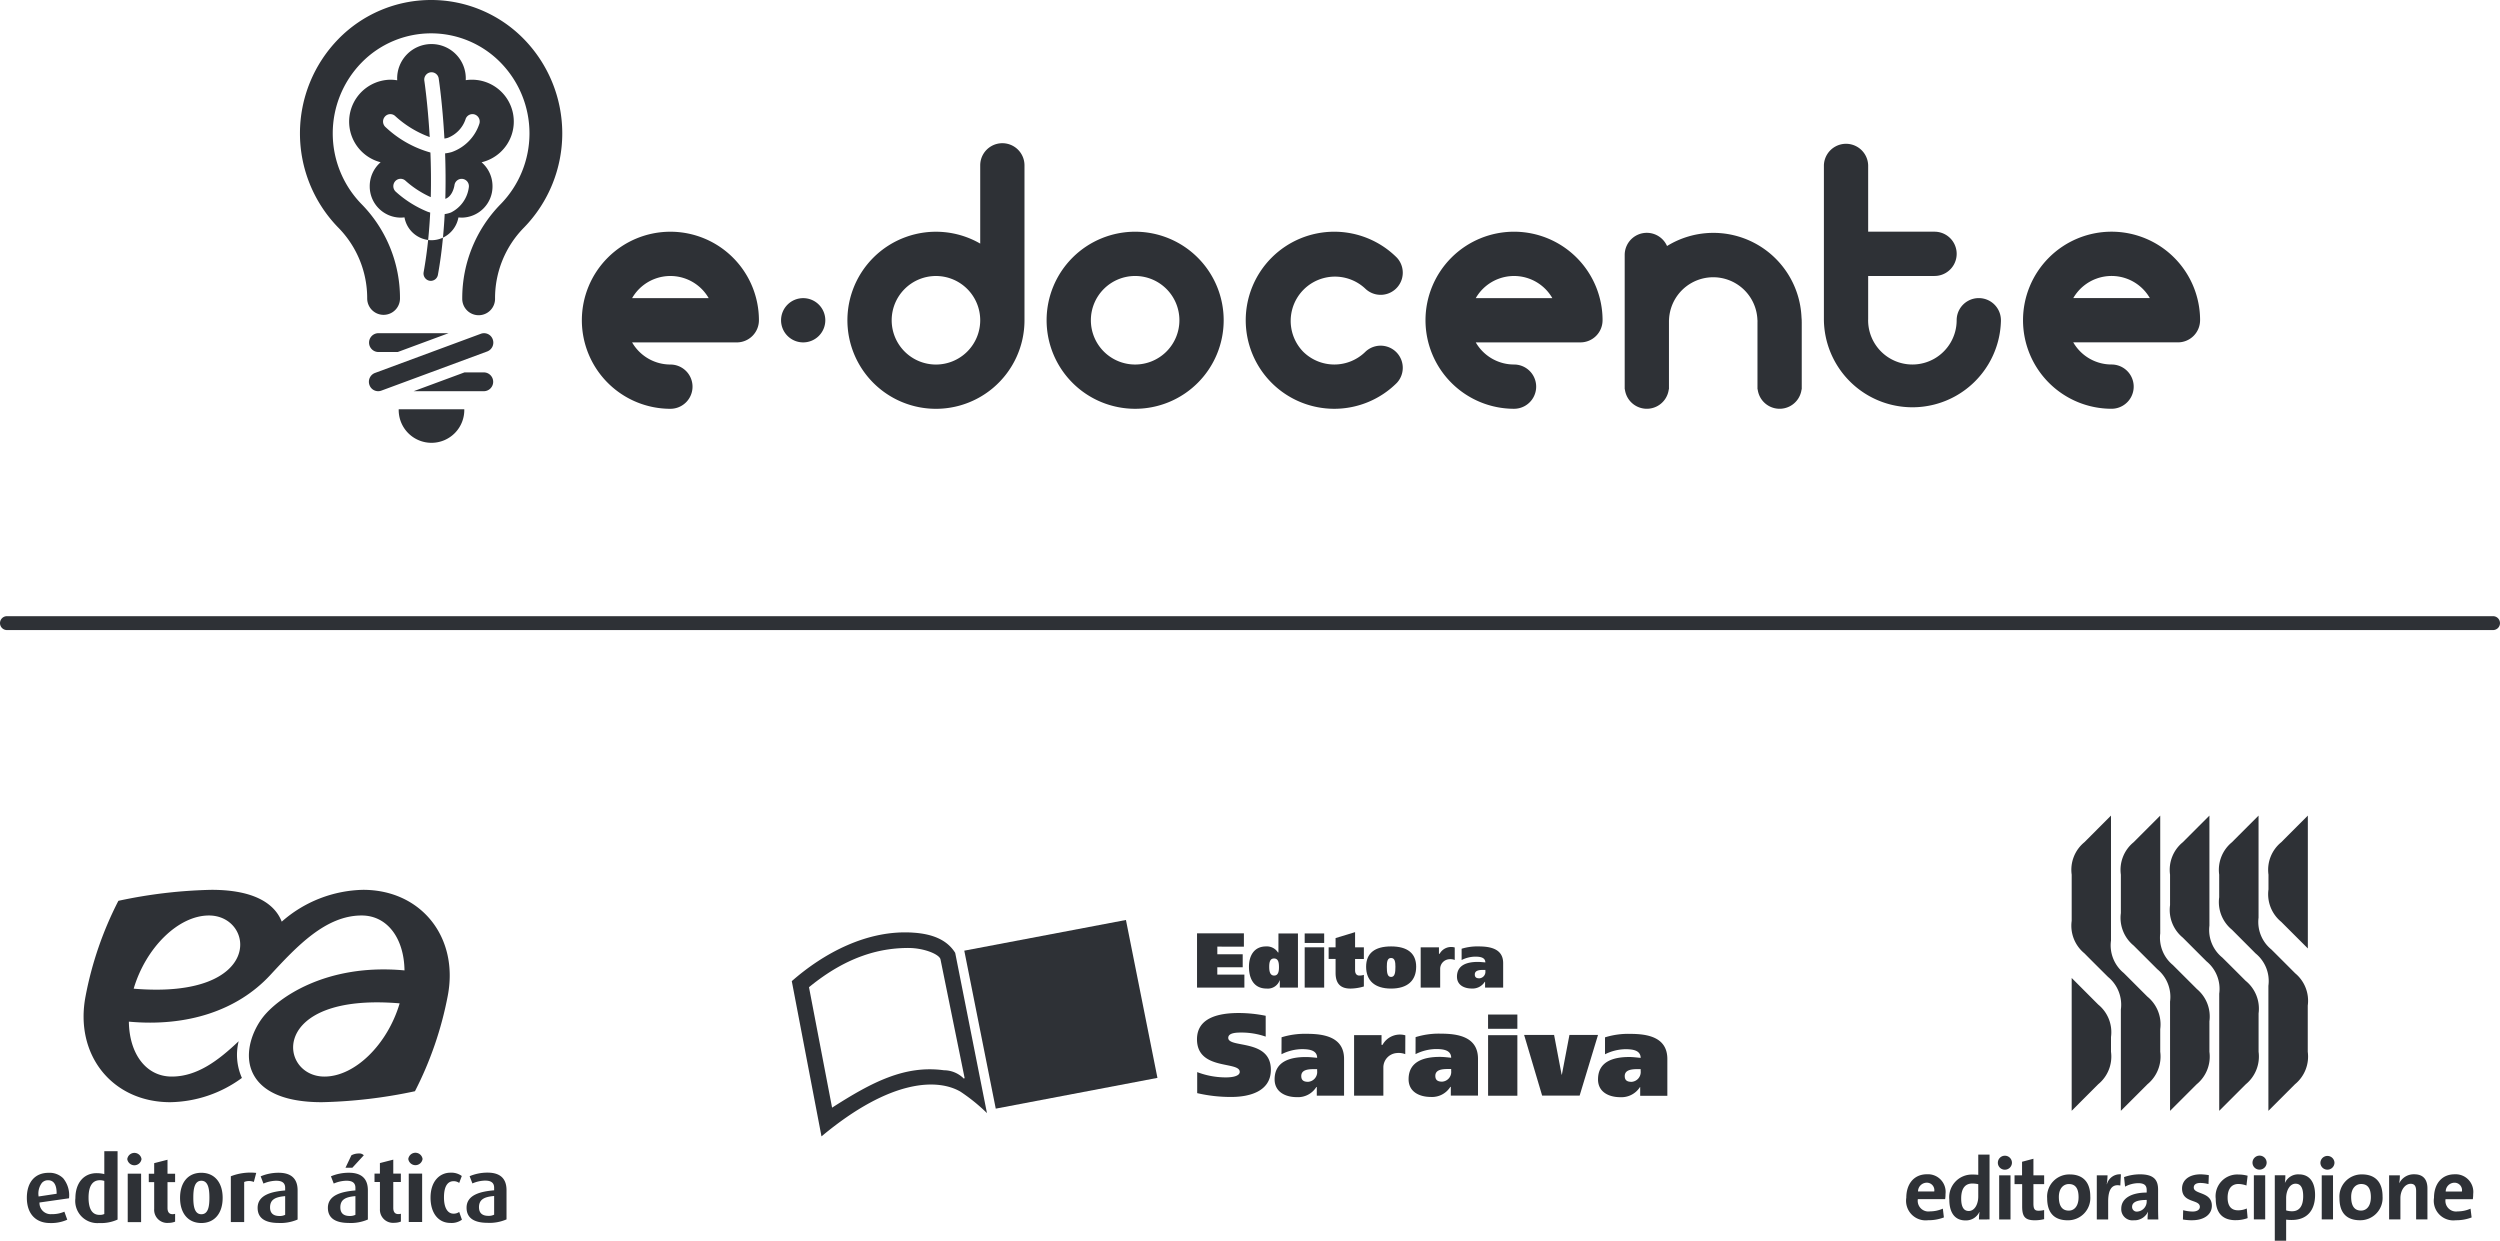 <svg xmlns="http://www.w3.org/2000/svg" width="288.022" height="142.946" viewBox="0 0 288.022 142.946"><g transform="translate(-895.653 -369.306)"><path d="M944.979,396.957c-.128,1.241-.3,2.481-.518,3.7a.85.85,0,0,0,.669.992l.154.015a.842.842,0,0,0,.821-.7c.258-1.414.447-2.855.581-4.281a3.078,3.078,0,0,1-1.707.272M951.138,388a4.82,4.82,0,0,0-1.825-9.457l0-.054a3.953,3.953,0,1,0-7.9,0l0,.068a4.705,4.705,0,0,0-.793-.068A4.832,4.832,0,0,0,939.506,388a3.637,3.637,0,0,0-1.257,2.759,3.589,3.589,0,0,0,3.557,3.619,3.651,3.651,0,0,0,.447-.03,3.188,3.188,0,0,0,2.726,2.606c.107-1.057.185-2.114.237-3.157l-.265-.084a12.474,12.474,0,0,1-3.679-2.3.862.862,0,0,1-.111-1.2.828.828,0,0,1,1.178-.113,11.31,11.31,0,0,0,2.943,1.919c.046-1.809.022-3.549-.04-5.142a12.414,12.414,0,0,1-5.16-2.917.86.86,0,0,1-.1-1.2.825.825,0,0,1,1.178-.106,11.918,11.918,0,0,0,4,2.442c-.221-3.811-.611-6.429-.619-6.483a.849.849,0,0,1,.7-.972.838.838,0,0,1,.955.71c.018.12.434,2.875.658,6.919a2.551,2.551,0,0,0,.375-.08,3.481,3.481,0,0,0,2.056-2.139.833.833,0,0,1,1.046-.56.857.857,0,0,1,.551,1.067,5.152,5.152,0,0,1-3.166,3.26,4.306,4.306,0,0,1-.784.158c.056,1.562.078,3.342.026,5.232L947,392.2c.836-.331,1.009-1.536,1.01-1.548a.839.839,0,0,1,.934-.736.849.849,0,0,1,.725.953,3.779,3.779,0,0,1-2.043,2.909,2.99,2.99,0,0,1-.741.191c-.047.892-.111,1.8-.2,2.715a3.207,3.207,0,0,0,1.782-2.325l.371.02a3.587,3.587,0,0,0,3.556-3.617,3.635,3.635,0,0,0-1.257-2.76" fill="#2e3136"/><path d="M941.587,416.456a3.779,3.779,0,1,0,7.556,0Zm7.579-4.247-5.859,2.167h8.113a1.084,1.084,0,0,0,0-2.167Zm-9.942-4.517a1.085,1.085,0,0,0,0,2.169h2.253l5.859-2.169Zm11.831.066-12.2,4.515a1.088,1.088,0,0,0-.636,1.391,1.061,1.061,0,0,0,1.366.647l12.2-4.514a1.088,1.088,0,0,0,.637-1.39,1.06,1.06,0,0,0-1.367-.649m-16.419-33.951a15.553,15.553,0,0,0-.025,21.706h0l.027.027a11.588,11.588,0,0,1,3.319,8.15,1.889,1.889,0,1,0,3.778,0v-.009a15.456,15.456,0,0,0-4.4-10.829h0l-.028-.028a11.666,11.666,0,0,1,0-16.3,11.2,11.2,0,0,1,16.028,0,11.667,11.667,0,0,1,0,16.3l-.027.027h0a15.452,15.452,0,0,0-4.4,10.838h0a1.89,1.89,0,1,0,3.779,0l0-.012a11.583,11.583,0,0,1,3.319-8.138l.026-.026h0a15.556,15.556,0,0,0-.025-21.707,14.937,14.937,0,0,0-21.373,0" fill="#2e3136"/><path d="M977.3,403.653h-8.823a5.091,5.091,0,0,1,8.823,0m5.788,2.55h0a10.2,10.2,0,1,0-10.2,10.2,2.55,2.55,0,1,0,0-5.1,5.1,5.1,0,0,1-4.411-2.549h12.06a2.552,2.552,0,0,0,2.551-2.55m7.648,0a2.549,2.549,0,1,0-2.55,2.549,2.551,2.551,0,0,0,2.55-2.549m17.847,0a5.1,5.1,0,1,1-5.1-5.1,5.1,5.1,0,0,1,5.1,5.1m5.1,0V388.355a2.549,2.549,0,1,0-5.1,0v9.016a10.2,10.2,0,1,0,5.1,8.831m17.848,0a5.1,5.1,0,1,1-5.1-5.1,5.1,5.1,0,0,1,5.1,5.1m5.1,0a10.2,10.2,0,1,0-10.2,10.2,10.2,10.2,0,0,0,10.2-10.2m9.142,3.605a5.1,5.1,0,0,1,7.212-7.21,2.55,2.55,0,0,0,3.6-3.607,10.2,10.2,0,1,0,0,14.424,2.55,2.55,0,0,0-3.6-3.607h0a5.1,5.1,0,0,1-7.212,0m28.723-6.155h-8.822a5.091,5.091,0,0,1,8.822,0m5.787,2.549h0a10.2,10.2,0,1,0-10.2,10.2,2.549,2.549,0,1,0,0-5.1,5.092,5.092,0,0,1-4.41-2.549h12.059a2.549,2.549,0,0,0,2.55-2.55m22.927,7.957h.021v-7.827h-.008l.006-.129-.027-.353a10.162,10.162,0,0,0-15.491-8.2,2.547,2.547,0,0,0-4.878,1.03v15.475h.021a2.547,2.547,0,0,0,5.058,0h.021V406.2h.006a5.095,5.095,0,0,1,10.186,0h.006l.007.128h-.007v7.827h.022a2.547,2.547,0,0,0,5.058,0m22.967-7.91,0-.015V406.2h0a2.548,2.548,0,0,0-5.1,0h0a5.1,5.1,0,1,1-10.2,0l0-.005.005-.1v-4.995h7.647a2.549,2.549,0,1,0,0-5.1h-7.647v-7.648a2.551,2.551,0,0,0-5.1,0V406.1l0,.037v.066a10.2,10.2,0,0,0,20.395.093l0-.047m17.158-2.6h-8.822a5.091,5.091,0,0,1,8.822,0m5.788,2.55h0a10.2,10.2,0,1,0-10.2,10.2,2.55,2.55,0,0,0,0-5.1,5.091,5.091,0,0,1-4.412-2.55h12.06a2.55,2.55,0,0,0,2.55-2.55" fill="#2e3136"/><path d="M1119.752,507.458h-3.146a1.229,1.229,0,0,0,1.4,1.409,3.677,3.677,0,0,0,1.48-.315l.12,1.012a4.949,4.949,0,0,1-1.819.322,2.255,2.255,0,0,1-2.512-2.588c0-1.559.857-2.706,2.383-2.706a2.034,2.034,0,0,1,2.136,2.27,3.783,3.783,0,0,1-.043.6m-2.136-1.9a1.021,1.021,0,0,0-.991,1.013h1.871a.864.864,0,0,0-.88-1.013m6.032,4.236a5.568,5.568,0,0,1,.063-.853h-.021a1.7,1.7,0,0,1-1.606.963c-1.239,0-1.85-.928-1.85-2.383a2.616,2.616,0,0,1,2.687-2.9,5.13,5.13,0,0,1,.646.034v-2.331h1.3v7.467Zm-.081-4.064a3.275,3.275,0,0,0-.689-.076c-.744,0-1.278.467-1.278,1.726,0,.95.28,1.439.873,1.439.683,0,1.094-.794,1.094-1.668Zm3.066-1.668a.8.8,0,0,1-.809-.8.812.812,0,0,1,1.624,0,.813.813,0,0,1-.815.8m-.657.649h1.307v5.081h-1.307Zm4.12,5.178c-1.123,0-1.471-.4-1.471-1.59v-2.578h-.878v-1.01h.866v-1.564l1.31-.348v1.912h1.236v1.01h-1.236v2.23c0,.654.151.837.6.837a2.638,2.638,0,0,0,.633-.079v1.05a4.342,4.342,0,0,1-1.063.13m3.782,0c-1.443,0-2.371-.741-2.371-2.552a2.555,2.555,0,0,1,2.6-2.73c1.439,0,2.37.8,2.37,2.544a2.565,2.565,0,0,1-2.595,2.738m.131-4.175c-.583,0-1.157.446-1.157,1.487s.382,1.574,1.141,1.574c.641,0,1.13-.518,1.13-1.549,0-.984-.348-1.512-1.114-1.512m5.924.172c-.933-.2-1.4.418-1.4,1.83v2.078h-1.31v-5.083h1.236a6.762,6.762,0,0,1-.092,1.019h.022a1.542,1.542,0,0,1,1.612-1.135Zm3.141,3.908a5.766,5.766,0,0,1,.051-.862l-.012-.01a1.715,1.715,0,0,1-1.622.967,1.286,1.286,0,0,1-1.45-1.334c0-1.218,1.2-1.859,2.93-1.859v-.282c0-.528-.254-.8-.992-.8a3.289,3.289,0,0,0-1.5.4l-.116-1.1a5.529,5.529,0,0,1,1.822-.32c1.633,0,2.1.665,2.1,1.772v2.116c0,.408.009.888.028,1.311Zm-.1-2.248c-1.38,0-1.686.394-1.686.8a.536.536,0,0,0,.6.542,1.172,1.172,0,0,0,1.082-1.229Zm5.231,2.343a6.889,6.889,0,0,1-1.06-.088l.028-1.074a4.37,4.37,0,0,0,1.095.155c.5,0,.827-.207.827-.543,0-.9-2.051-.388-2.051-2.116,0-.888.724-1.628,2.158-1.628a6.4,6.4,0,0,1,.928.094l-.04,1.032a3.579,3.579,0,0,0-.939-.132c-.512,0-.758.207-.758.524,0,.825,2.085.458,2.085,2.1,0,1-.878,1.672-2.273,1.672m5.011-.006c-1.412,0-2.291-.735-2.291-2.462a2.5,2.5,0,0,1,2.628-2.8,4.049,4.049,0,0,1,1.045.14l-.134,1.127a2.888,2.888,0,0,0-.92-.177c-.828,0-1.25.611-1.25,1.575,0,.866.34,1.458,1.206,1.458a2.37,2.37,0,0,0,1-.21l.1,1.109a3.907,3.907,0,0,1-1.389.237m2.759-5.821a.806.806,0,0,1-.809-.8.815.815,0,0,1,1.63,0,.816.816,0,0,1-.821.8m-.653.649h1.307v5.081h-1.307Zm4.374,5.149a4.387,4.387,0,0,1-.654-.038v2.433h-1.308v-7.544h1.217a5.75,5.75,0,0,1-.054.847h.023a1.654,1.654,0,0,1,1.59-.951c1.209,0,1.865.869,1.865,2.371,0,1.769-.92,2.882-2.679,2.882m.437-4.18c-.681,0-1.091.8-1.091,1.668v1.409a2.282,2.282,0,0,0,.687.1c.736,0,1.276-.473,1.276-1.732,0-.947-.277-1.442-.872-1.442m3.665-1.618a.8.8,0,0,1-.809-.8.811.811,0,0,1,1.621,0,.811.811,0,0,1-.812.8m-.656.649h1.3v5.081h-1.3Zm4.413,5.178c-1.44,0-2.371-.741-2.371-2.552a2.556,2.556,0,0,1,2.594-2.73c1.441,0,2.372.8,2.372,2.544a2.566,2.566,0,0,1-2.595,2.738m.132-4.175c-.578,0-1.154.446-1.154,1.487s.379,1.574,1.135,1.574c.642,0,1.135-.518,1.135-1.549,0-.984-.348-1.512-1.116-1.512m6.33,4.08v-3.252c0-.532-.144-.852-.626-.852-.665,0-1.185.759-1.185,1.647v2.457H1170.9v-5.083h1.238a5.237,5.237,0,0,1-.075.9l.009.009a1.864,1.864,0,0,1,1.728-1.025c1.147,0,1.515.74,1.515,1.628v3.571Zm6.526-2.333H1177.4a1.229,1.229,0,0,0,1.4,1.409,3.684,3.684,0,0,0,1.481-.315l.125,1.012a5,5,0,0,1-1.819.322,2.255,2.255,0,0,1-2.515-2.588c0-1.559.857-2.706,2.38-2.706a2.033,2.033,0,0,1,2.135,2.27,4.048,4.048,0,0,1-.043.6m-2.132-1.9a1.016,1.016,0,0,0-.991,1.013h1.865a.86.86,0,0,0-.874-1.013" fill="#2e3136"/><path d="M1138.859,488.778v1.7a4.119,4.119,0,0,1-1.473,3.742c-.766.768-3.057,3.06-3.057,3.06V481.977l3.057,3.064a4.1,4.1,0,0,1,1.473,3.737m19.617-13.263c.763.765,3.061,3.06,3.061,3.06V463.27s-2.3,2.3-3.061,3.066a4.1,4.1,0,0,0-1.474,3.738v1.7a4.113,4.113,0,0,0,1.474,3.741m-15.42,8.617c-.588-.586-2.06-2.063-2.726-2.725a4.122,4.122,0,0,1-1.471-3.74v-14.4s-2.292,2.3-3.06,3.066a4.106,4.106,0,0,0-1.47,3.738V475.4a4.111,4.111,0,0,0,1.47,3.74c.58.591,2.057,2.062,2.728,2.727a4.136,4.136,0,0,1,1.468,3.744v11.671s2.3-2.292,3.061-3.06a4.13,4.13,0,0,0,1.475-3.742v-2.609a4.126,4.126,0,0,0-1.475-3.74m5.671-.909c-.577-.575-2.026-2.023-2.705-2.7a.093.093,0,0,0-.02-.024,4.075,4.075,0,0,1-1.471-3.657V463.27s-2.3,2.3-3.062,3.066a4.1,4.1,0,0,0-1.474,3.738V474.5a4.124,4.124,0,0,0,1.474,3.743c.583.585,2.066,2.062,2.728,2.726a4.115,4.115,0,0,1,1.465,3.731.023.023,0,0,1,0,.013v12.574s2.295-2.292,3.062-3.06a4.125,4.125,0,0,0,1.474-3.742v-3.514a4.125,4.125,0,0,0-1.474-3.744m5.667-.9c-.577-.577-2.026-2.029-2.706-2.7,0,0-.01-.016-.019-.016a4.091,4.091,0,0,1-1.468-3.665V463.27s-2.3,2.3-3.064,3.066a4.1,4.1,0,0,0-1.472,3.738v3.513a4.119,4.119,0,0,0,1.472,3.744c.585.586,2.064,2.068,2.729,2.73a4.1,4.1,0,0,1,1.464,3.729l0,.006v13.487l3.061-3.06a4.134,4.134,0,0,0,1.474-3.742v-4.422a4.129,4.129,0,0,0-1.474-3.74m5.666-.906c-.577-.577-2.023-2.029-2.7-2.7a.24.24,0,0,0-.023-.023,4.078,4.078,0,0,1-1.473-3.66V463.27s-2.3,2.3-3.061,3.066a4.108,4.108,0,0,0-1.474,3.738v2.609a4.11,4.11,0,0,0,1.474,3.736c.583.589,2.064,2.069,2.726,2.736a4.1,4.1,0,0,1,1.469,3.729v14.4s2.292-2.292,3.058-3.06a4.119,4.119,0,0,0,1.477-3.742v-5.327a4.112,4.112,0,0,0-1.477-3.741" fill="#2e3136"/><path d="M910.5,487.009c.045,3.676,1.961,6.327,4.939,6.327,2.925,0,5.371-1.85,7.71-4.072a6.519,6.519,0,0,0,.375,4.229,14.309,14.309,0,0,1-8.256,2.795c-6.7,0-11.064-5.477-9.752-12.234a40.477,40.477,0,0,1,3.776-10.965,56.162,56.162,0,0,1,10.73-1.267c5,0,7.309,1.651,8.089,3.668a14.622,14.622,0,0,1,9.373-3.668c6.7,0,11.058,5.475,9.75,12.232a40.747,40.747,0,0,1-3.774,10.971,56.8,56.8,0,0,1-10.733,1.263c-5,0-7.308-1.653-8.09-3.667-.825-2.143.148-4.644,1.318-6.14,1.651-2.113,7.159-6.223,16.3-5.377-.05-3.678-1.964-6.326-4.939-6.326-4.113,0-7.413,3.493-10.517,6.852-3.8,4.11-9.6,5.993-16.3,5.379m9.225-12.231c-3.519,0-7.27,3.7-8.671,8.432,15.112,1.271,14.006-8.432,8.671-8.432m13.308,18.558c3.516,0,7.265-3.706,8.665-8.435-15.111-1.272-14,8.435-8.665,8.435" fill="#2e3136"/><path d="M901.621,509.184A1.293,1.293,0,0,1,900.2,507.9l-.008-.053,3.412-.488a3.082,3.082,0,0,0-.677-2.311,2.231,2.231,0,0,0-1.676-.624c-1.567,0-2.505,1.08-2.505,2.877,0,1.823,1,2.91,2.685,2.91a4.524,4.524,0,0,0,1.971-.384l-.333-.926a3.469,3.469,0,0,1-1.446.285m-1.529-2.092a2.032,2.032,0,0,1,.392-1.514.924.924,0,0,1,.7-.3c.659,0,.992.515.992,1.509v.048l-2.082.314Zm6.989,3.117a4.6,4.6,0,0,0,2.116-.4v-7.873H907.67v2.639l-.066-.022a3.824,3.824,0,0,0-.822-.09c-1.484,0-2.443,1.135-2.443,2.889a2.55,2.55,0,0,0,2.742,2.857m.083-4.933a1.543,1.543,0,0,1,.47.069l.036.01v3.809l-.028.015a1.154,1.154,0,0,1-.534.089c-.828,0-1.253-.67-1.253-1.986s.44-2.006,1.309-2.006m4.745,4.827h-1.542v-5.579h1.542Zm-1.593-7.26a.828.828,0,0,1,1.641,0,.829.829,0,0,1-1.641,0m3.1,5.75v-3.1h-.622v-.966h.622v-1.217l1.536-.395v1.612h.875v.966h-.875v2.978c0,.481.2.717.58.717a1.074,1.074,0,0,0,.295-.039v.9a2.016,2.016,0,0,1-.758.141,1.507,1.507,0,0,1-1.653-1.6m5.427-4.171c-1.51,0-2.446,1.1-2.446,2.893s.944,2.894,2.454,2.894,2.454-1.111,2.454-2.894-.941-2.893-2.462-2.893m.008,4.776c-.823,0-.926-1.025-.926-1.909,0-.907.1-1.949.926-1.949s.927,1.042.927,1.949c0,.94-.109,1.909-.927,1.909m4.964-3.726-.03.017V510.1h-1.538v-5.278a6.207,6.207,0,0,1,2.925-.387l-.275,1.042a1.485,1.485,0,0,0-1.082-.008m3.954,4.737a5.008,5.008,0,0,0,2.171-.4v-3.365c0-1.336-.736-2.022-2.179-2.022a5.271,5.271,0,0,0-2.076.411l.319.835a3.881,3.881,0,0,1,1.448-.328c.452,0,1.054.087,1.054.812v.312l-.051,0c-1.453.132-3.121.485-3.121,2,0,1.157.819,1.742,2.435,1.742m.677-3.087.06-.005v2.151l-.031.017a1.4,1.4,0,0,1-.624.12c-.72,0-1.086-.334-1.086-.994,0-.941.673-1.191,1.681-1.289m9.12-4.712-1.317,1.434h-.792l.678-1.429a1.746,1.746,0,0,1,.837-.21.709.709,0,0,1,.594.205m-1.7,7.8a4.976,4.976,0,0,0,2.169-.4v-3.365c0-1.336-.731-2.022-2.179-2.022a5.275,5.275,0,0,0-2.076.411l.322.835a3.865,3.865,0,0,1,1.448-.328c.45,0,1.05.087,1.05.812v.312l-.049,0c-1.451.132-3.122.485-3.122,2,0,1.157.821,1.742,2.437,1.742m.681-3.087.053-.005v2.151l-.028.017a1.413,1.413,0,0,1-.625.12c-.72,0-1.084-.334-1.084-.994,0-.941.67-1.191,1.684-1.289m2.878,1.471v-3.1H938.8v-.966h.622v-1.217l1.54-.395v1.612h.874v.966h-.874v2.978c0,.481.2.717.578.717a1.092,1.092,0,0,0,.3-.039v.9a2.046,2.046,0,0,1-.758.141,1.509,1.509,0,0,1-1.656-1.6m4.861,1.51h-1.542v-5.579h1.542Zm-1.595-7.26a.83.83,0,0,1,1.645,0,.831.831,0,0,1-1.645,0m5.867,6.106.311.888a2.008,2.008,0,0,1-1.332.372c-1.388,0-2.283-1.14-2.283-2.91,0-1.987,1.143-2.877,2.275-2.877a2.034,2.034,0,0,1,1.326.38l-.3.8a1.056,1.056,0,0,0-.653-.2c-.5,0-1.1.329-1.1,1.874,0,1.168.406,1.865,1.1,1.865a1.079,1.079,0,0,0,.657-.2m3.281,1.26a4.962,4.962,0,0,0,2.168-.4v-3.365c0-1.336-.729-2.022-2.178-2.022a5.26,5.26,0,0,0-2.073.411l.321.835a3.835,3.835,0,0,1,1.448-.328c.448,0,1.055.087,1.055.812v.312l-.051,0c-1.456.132-3.125.485-3.125,2,0,1.157.82,1.742,2.435,1.742m.68-3.087.061-.005v2.151l-.036.017a1.367,1.367,0,0,1-.622.12c-.717,0-1.087-.334-1.087-.994,0-.941.681-1.191,1.684-1.289" fill="#2e3136"/><path d="M1059.328,478.445v4.642h2.246V480.9a1.113,1.113,0,0,1,.977-1.077,1.446,1.446,0,0,1,.7.079v-1.438a1.508,1.508,0,0,0-1.74.732h-.078v-.749Z" fill="#2e3136"/><path d="M1038.961,478.369v-1.533h-5.4v6.251h5.456v-1.5h-3.12v-.841h2.926v-1.5H1035.9v-.88Z" fill="#2e3136"/><path d="M1042.449,481.7c-.493,0-.572-.517-.572-1.01s.079-.959.555-.959c.5,0,.57.48.57,1.018,0,.434-.069.951-.553.951m.49-2.658-.051,0a1.516,1.516,0,0,0-1.368-.7c-1.4,0-1.976,1.093-1.976,2.345,0,1.35.553,2.51,2.039,2.51a1.447,1.447,0,0,0,1.5-.959h.016v.848h2.089v-6.239h-2.246Z" fill="#2e3136"/><path d="M1049.524,477.38v1.064h-.8v1.342h.8v1.6c0,1.233.562,1.813,1.713,1.813a5.631,5.631,0,0,0,1.546-.243v-1.336a1.586,1.586,0,0,1-.527.079c-.294,0-.486-.211-.486-.607v-1.3h1.013v-1.342h-1.013v-1.753Z" fill="#2e3136"/><path d="M1055.918,481.858c-.436,0-.49-.5-.49-1.176,0-.55.054-1.007.49-1.007s.5.457.5,1.007c0,.676-.063,1.176-.5,1.176m0-3.516c-1.882,0-2.876.783-2.876,2.34,0,1.6.994,2.516,2.876,2.516s2.89-.911,2.89-2.516c0-1.557-1.017-2.34-2.89-2.34" fill="#2e3136"/><path d="M1066.782,481.049v.138a.75.75,0,0,1-.695.83c-.351,0-.524-.124-.524-.443,0-.484.533-.525,1-.525Zm-3.272.784c0,.971.843,1.359,1.7,1.359a1.651,1.651,0,0,0,1.5-.772h.037v.667h2.083v-2.823c0-1.69-1.557-1.922-2.842-1.922a6.065,6.065,0,0,0-1.944.268v1.3a3.577,3.577,0,0,1,1.551-.391c.565,0,1.176.075,1.185.665-.2-.013-.56-.057-.872-.057-1.119,0-2.4.285-2.4,1.71" fill="#2e3136"/><rect width="2.246" height="4.642" transform="translate(1045.964 478.444)" fill="#2e3136"/><rect width="2.246" height="1.094" transform="translate(1045.964 476.848)" fill="#2e3136"/><path d="M1038.483,492.792c0,.469-.76.64-1.609.64a9.22,9.22,0,0,1-3.294-.61v2.423a16.979,16.979,0,0,0,3.936.439c2.08,0,4.552-.63,4.552-3.132,0-3.605-4.911-2.453-4.911-3.675,0-.6.98-.613,1.543-.613a8.526,8.526,0,0,1,2.772.469v-2.4a15.768,15.768,0,0,0-3.1-.319c-2.133,0-4.815.452-4.815,3.025,0,3.626,4.922,2.492,4.922,3.749" fill="#2e3136"/><rect width="3.373" height="6.975" transform="translate(1067.094 488.568)" fill="#2e3136"/><rect width="3.376" height="1.642" transform="translate(1067.091 486.19)" fill="#2e3136"/><path d="M1075.594,493.12h-.027l-.869-4.579h-3.452l2.075,6.988h4.32l2.118-6.988h-3.292Z" fill="#2e3136"/><path d="M1051.655,495.537h3.373v-3.292a1.662,1.662,0,0,1,1.47-1.611,2.155,2.155,0,0,1,1.053.12l.009-2.171a2.284,2.284,0,0,0-2.628,1.1h-.114v-1.118h-3.163Z" fill="#2e3136"/><path d="M1047.4,492.692a1.131,1.131,0,0,1-1.04,1.249c-.526,0-.79-.19-.79-.667,0-.732.8-.795,1.5-.795h.327Zm-4.109-1.927a5.4,5.4,0,0,1,2.333-.589c.842,0,1.768.109,1.776,1-.3-.028-.836-.09-1.3-.09-1.675,0-3.6.427-3.6,2.57,0,1.459,1.257,2.05,2.553,2.05a2.487,2.487,0,0,0,2.255-1.167h.051v1h3.142V491.3c0-2.538-2.349-2.889-4.279-2.889a9.093,9.093,0,0,0-2.922.4Z" fill="#2e3136"/><path d="M1062.842,492.68a1.121,1.121,0,0,1-1.04,1.242c-.52,0-.787-.186-.787-.667,0-.725.8-.79,1.494-.79h.333Zm-4.106-1.927a5.439,5.439,0,0,1,2.33-.589c.842,0,1.771.106,1.776,1.005-.306-.028-.837-.1-1.307-.1-1.678,0-3.6.43-3.6,2.573,0,1.459,1.256,2.042,2.562,2.042a2.483,2.483,0,0,0,2.249-1.165h.054v1.008h3.132v-4.242c0-2.544-2.342-2.892-4.272-2.892a8.992,8.992,0,0,0-2.919.4Z" fill="#2e3136"/><path d="M1084.673,492.482v.216a1.133,1.133,0,0,1-1.046,1.246c-.523,0-.79-.183-.79-.665,0-.724.8-.8,1.5-.8Zm-4.915,1.179c0,1.465,1.263,2.05,2.556,2.05a2.524,2.524,0,0,0,2.276-1.166h.027v1.008h3.129v-4.244c0-2.543-2.336-2.892-4.272-2.892a8.969,8.969,0,0,0-2.91.4v1.952a5.459,5.459,0,0,1,2.327-.587c.845,0,1.765.108,1.782,1-.309-.021-.844-.1-1.313-.1-1.675,0-3.6.43-3.6,2.568" fill="#2e3136"/><path d="M1029,493.487l-3.629-18.192-18.624,3.536,3.626,18.2Z" fill="#2e3136"/><path d="M1006.7,493.575a3.246,3.246,0,0,0-2.295-.966c-4.512-.61-8.291,1.359-12.889,4.309l-2.66-13.876c4.563-3.744,8.472-4.531,11.511-4.522,1.633.011,3.4.656,3.632,1.277l2.788,13.713Zm-5.8-16.817c-5.343-.376-10.4,2.4-14.026,5.584l3.422,17.885c8.091-6.747,13.466-6.624,16-5.159a20.67,20.67,0,0,1,3.063,2.477l-3.659-18.461c-.969-1.563-2.725-2.186-4.8-2.326" fill="#2e3136"/><path d="M286.419.8H0A.8.8,0,0,1-.8,0,.8.8,0,0,1,0-.8H286.419a.8.8,0,0,1,.8.8A.8.8,0,0,1,286.419.8Z" transform="translate(896.454 441.095)" fill="#2e3136"/></g></svg>